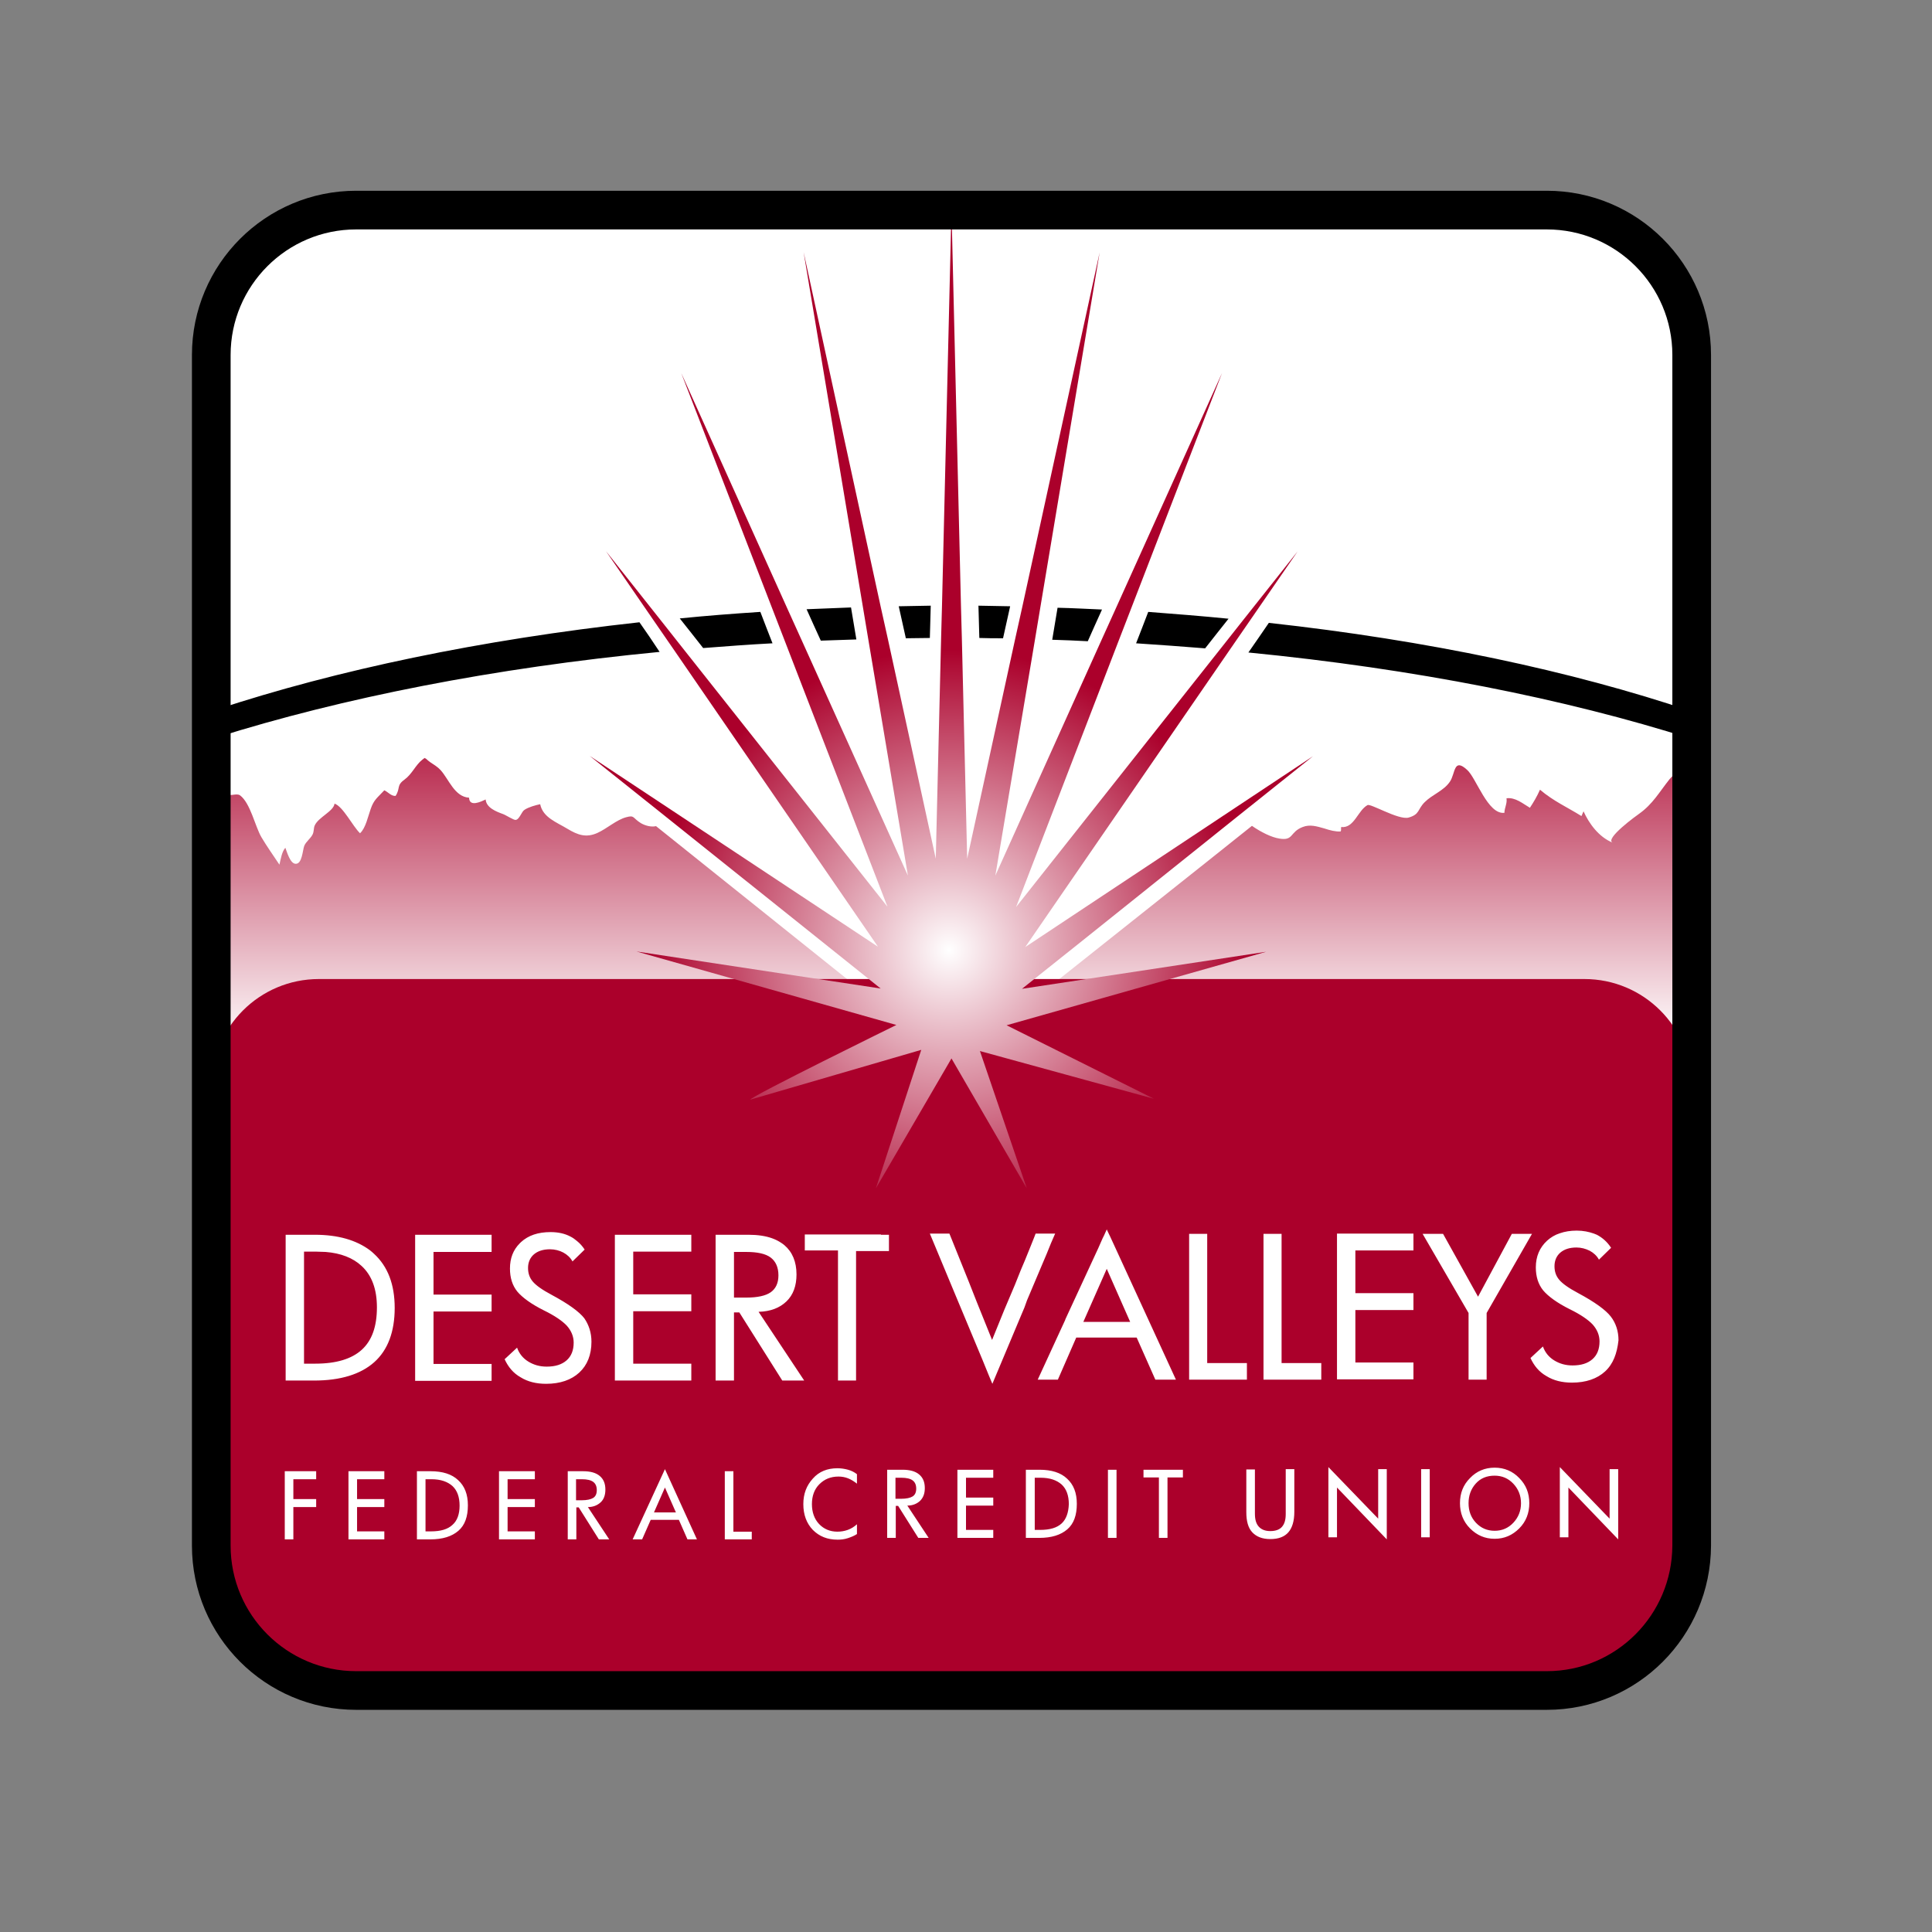 <?xml version="1.0" encoding="utf-8"?>
<!-- Generator: Adobe Illustrator 19.2.1, SVG Export Plug-In . SVG Version: 6.00 Build 0)  -->
<svg version="1.1" id="layer" xmlns="http://www.w3.org/2000/svg" xmlns:xlink="http://www.w3.org/1999/xlink" x="0px" y="0px"
	 viewBox="0 0 652 652" style="enable-background:new 0 0 652 652;" xml:space="preserve">
<rect x="0" y="0" width="652" height="652" fill="#808080" stroke="none"/>
<style type="text/css">
	.st0{fill:#FFFFFF;}
	.st1{clip-path:url(#SVGID_2_);fill:url(#SVGID_3_);}
	.st2{clip-path:url(#SVGID_5_);fill:url(#SVGID_6_);}
	.st3{fill:#AB002B;}
	.st4{clip-path:url(#SVGID_8_);fill:url(#SVGID_9_);}
	.st5{fill:none;stroke:#000000;stroke-width:13.05;}
</style>
<path class="st0" d="M522,570.5H120.2c-27,0-48.9-21.9-48.9-48.9V119.8c0-27,21.9-48.9,48.9-48.9H522c27,0,48.9,21.9,48.9,48.9
	v401.8C570.8,548.6,549,570.5,522,570.5"/>
<g>
	<defs>
		<path id="SVGID_1_" d="M142.5,256.4c-2.3,1.8-3.4,4.8-6,6.7c-2.8,2-1.3,2.9-3,5.5c-1.5,0.1-2.5-1.3-3.8-1.9
			c-2.3,2.5-3.5,3.1-4.6,6.3c-0.9,2.5-1.7,6.5-3.6,8.2c-2.5-2.4-5.7-9-8.6-10c-0.3,2.6-5.5,4.6-6.7,7.4c-0.4,0.9-0.2,2-0.7,3
			c-0.7,1.4-2.2,2.4-2.8,3.8c-0.6,1.5-0.7,6.3-3,6.1c-1.8-0.1-2.9-4.1-3.4-5.4c-1.2,1.4-1.5,3.6-2,5.7c-2-3-4.4-6.4-6.1-9.3
			c-2.1-3.6-3.7-11.5-7.2-14.1c-0.6-0.4-1.4-0.3-2.2-0.2c-0.7,0.1-1.3,0.2-1.8-0.1c-0.9-0.6-1.3-2-2.2-2.8c-0.8-0.8-1.4-1.7-2-2.6
			v87.4c2.6-0.6,5.3-0.9,8.3-0.9c5,0,9.5-15.3,13.4-13.4c2.7,1.4,5.1,3.3,7.2,5.6l13.8-0.6v-6.1h52.3c0,0,45.9-0.8,48.4-0.4
			c0,0,5.4-0.8,13.4,0.4l17.5,3.3l47-1c-13.7-11-57.4-45.9-72.7-58.2c-1.7,0.4-3.7-0.2-5.1-1c-2.9-1.8-2.1-2.8-5-2
			c-3.3,0.9-6.4,3.8-9.7,5.3c-3.8,1.7-6.6,0.7-10.1-1.4c-3.6-2.2-8.3-3.8-9.2-8.3c-1.5,0.3-4,1-5.3,1.9c-1,0.6-1.7,3.3-3,3.4
			c-0.6,0.1-3.4-1.7-4.3-2c-2.2-0.8-5.6-2.1-5.8-4.9c-1.5,0.7-5.5,2.7-5.6-0.6c-4.9-0.3-6.8-6.2-9.6-9.3c-1-1.1-2.2-1.8-3.4-2.6
			c-1.3-0.9-1.5-1.4-1.9-1.4C143.4,255.6,143.2,255.9,142.5,256.4"/>
	</defs>
	<clipPath id="SVGID_2_">
		<use xlink:href="#SVGID_1_"  style="overflow:visible;"/>
	</clipPath>
	
		<linearGradient id="SVGID_3_" gradientUnits="userSpaceOnUse" x1="-886.063" y1="679.67" x2="-882.687" y2="679.67" gradientTransform="matrix(0 -35.183 -35.183 0 24096.654 -30820.693)">
		<stop  offset="0" style="stop-color:#FFFFFF"/>
		<stop  offset="1" style="stop-color:#AB002B"/>
	</linearGradient>
	<rect x="73.1" y="255.6" class="st1" width="221.3" height="94.5"/>
</g>
<g>
	<defs>
		<path id="SVGID_4_" d="M563.4,263c-3.5,4.4-5.6,8.3-10.2,11.6c-0.6,0.4-12,8.6-8.9,9.8c-4.8-1.9-8.1-6.6-9.9-10.6
			c-0.3,0.6-0.4,1-0.7,1.6c-4.8-3-9.4-5-14-8.9c-0.9,2.1-2.2,4.3-3.4,6.1c-2.4-1.4-4.9-3.6-7.9-3.2c0.3,1.7-0.7,3.3-0.7,4.9
			c-5.6,0.7-9.5-11.8-12.6-14.5c-4.6-4.2-3.9,1.2-5.8,4c-2.1,3.1-5.9,4.3-8.5,6.9c-2.5,2.5-1.6,4.1-5.4,5.2
			c-1.7,0.5-5.1-0.8-8.1-2.1c-2.8-1.2-5.3-2.4-5.8-2.1c-3.3,1.8-4.5,7.9-8.9,7.4c-0.1,0.5,0.1,1.1-0.2,1.5c-1.7,0.1-3.6-0.4-5.4-1
			c-2.5-0.7-4.9-1.5-7.4-0.5c-4.4,1.7-3,4.7-7.8,3.9c-2.7-0.4-6.3-2.2-9.3-4.3c-15.1,12.1-57,45.3-70.8,56.3l62.9,0.6l3.1,1.4l3-3.2
			c4.1-0.6,6.7-1,6.7-1c1.6-0.2,3.2,0.4,4.3,1.5l35.4,0.6h13.4v0.2l25.7,0.4v-0.6h18v0.9l25.1,0.4v-1.3l21.4,16.3v-95.8
			c-0.3-0.2-0.6-0.4-0.9-0.5C569.6,258.3,565.6,260.3,563.4,263"/>
	</defs>
	<clipPath id="SVGID_5_">
		<use xlink:href="#SVGID_4_"  style="overflow:visible;"/>
	</clipPath>
	
		<linearGradient id="SVGID_6_" gradientUnits="userSpaceOnUse" x1="-885.903" y1="674.368" x2="-882.527" y2="674.368" gradientTransform="matrix(0 -34.468 -34.468 0 23705.244 -30184.031)">
		<stop  offset="0" style="stop-color:#FFFFFF"/>
		<stop  offset="1" style="stop-color:#AB002B"/>
	</linearGradient>
	<rect x="351.9" y="254.7" class="st2" width="218.8" height="96.3"/>
</g>
<path class="st3" d="M534.6,570.7H107.6c-20,0-36.2-16.2-36.2-36.2V366.6c0-20,16.2-36.2,36.2-36.2h427.1c20,0,36.2,16.2,36.2,36.2
	v167.9C570.8,554.5,554.6,570.7,534.6,570.7"/>
<g>
	<defs>
		<path id="SVGID_7_" d="M317.9,204.4l-0.3,10.9l-1.8,74.5l-16.2-74.3l-2.4-10.8L271.2,85.1l20,119.7l1.8,10.8l13.4,79.9l-35.7-79.1
			l-4.8-10.6l-36-79.9l31,80.2l4.1,10.6l34.5,89.3l-68.8-86.9l-7.9-10l-18.3-23.1l16.1,23.4l6.9,10l68.8,100.1L199,255.1l25.8,20.6
			l72.4,57.9l-82.4-12.5l87.7,24.8c0,0-49.3,24.2-49.3,25.2l57.7-16.8L295.6,401l25.5-43.8l25.4,43.8l-15.8-46.3l58.7,16.1
			L339.7,346l87.6-24.8l-82.4,12.5l21.2-16.9l51.7-41.4l25.3-20.2L346,319.6l68.8-100l6.9-10l16.2-23.5l-18.4,23.2l-7.9,10
			l-68.7,86.8l34.4-89.3l4.1-10.6l31-80.3l-36.1,80l-4.8,10.6l-35.6,79l13.4-79.8l1.8-10.8l20-119.7l-26.1,119.6l-2.4,10.8
			l-16.2,74.2l-1.8-74.5l-0.3-10.9l-3.2-133.7L317.9,204.4z"/>
	</defs>
	<clipPath id="SVGID_8_">
		<use xlink:href="#SVGID_7_"  style="overflow:visible;"/>
	</clipPath>
	
		<radialGradient id="SVGID_9_" cx="-908.456" cy="668.54" r="3.376" gradientTransform="matrix(30.096 0 0 -30.096 27661.135 20441.096)" gradientUnits="userSpaceOnUse">
		<stop  offset="0" style="stop-color:#FFFFFF"/>
		<stop  offset="1" style="stop-color:#AB002B"/>
	</radialGradient>
	<rect x="199" y="70.7" class="st4" width="244.1" height="330.3"/>
</g>
<path d="M414.6,208.8c-2.5,3.2-5.2,6.5-7.9,10c-7.7-0.6-15.4-1.2-23.3-1.7c1.4-3.5,2.7-7,4.1-10.6
	C396.6,207.2,405.6,207.9,414.6,208.8 M371.9,205.7c-5-0.2-10-0.5-15-0.6c-0.6,3.6-1.2,7.3-1.8,10.8c4,0.1,8.1,0.3,12,0.5
	C368.7,212.8,370.3,209.2,371.9,205.7 M289,215.8c-0.6-3.5-1.2-7.1-1.8-10.8c-5,0.2-10.1,0.4-15,0.6c1.6,3.6,3.2,7.1,4.8,10.6
	C280.9,216.1,285,215.9,289,215.8 M303.3,204.6c0.8,3.7,1.6,7.3,2.4,10.8c2.7,0,5.4-0.1,8.1-0.1c0.1-3.5,0.2-7.2,0.3-10.9
	C310.4,204.5,306.8,204.5,303.3,204.6 M338.5,215.4c0.8-3.5,1.6-7.2,2.4-10.8c-3.6-0.1-7.1-0.1-10.7-0.2c0.1,3.7,0.2,7.3,0.3,10.9
	C333.1,215.4,335.8,215.4,338.5,215.4 M260.7,217.1c-1.4-3.5-2.7-7-4.1-10.6c-9.2,0.6-18.3,1.3-27.2,2.2c2.5,3.2,5.2,6.5,7.9,10
	C245.1,218.1,252.9,217.5,260.7,217.1 M428.2,210.2c-2.1,3.1-4.4,6.4-6.9,10c56,5.5,106.9,15.6,149.4,29.1v-9.3
	C530.3,226.4,481.8,216.1,428.2,210.2 M215.8,210c-53.6,5.9-102.2,16.1-142.8,29.5v9.4c42.6-13.4,93.6-23.5,149.6-28.9
	C220.3,216.5,218,213.1,215.8,210"/>
<path class="st0" d="M124.8,421.9c-4.6-3.4-10.7-5.2-18.6-5.2h-9.8v6.5v42.7h9.6c8.9,0,15.7-2.1,20.3-6.2c4.6-4.1,6.9-10.3,6.9-18.3
	c0-7.9-2.3-14-7-18.3C125.8,422.7,125.3,422.3,124.8,421.9 M122.1,455.5c-3.4,3.1-8.6,4.7-15.7,4.7h-3.8v-37.3v-0.5h4.3
	c1,0,2,0.1,3,0.1c5.1,0.4,9.2,2,12.1,4.7c3.5,3.2,5.2,7.9,5.2,14C127.2,447.7,125.5,452.4,122.1,455.5 M140.1,416.7h25.8v3.3v2.5
	h-19.6v14.4h19.6v5.7h-19.6v17.7h19.6v5.7h-25.8v-44.7V416.7z M199.6,452.8c0,4.4-1.4,7.9-4.1,10.4c-2.7,2.5-6.5,3.8-11.2,3.8
	c-3.3,0-6.2-0.7-8.6-2.2c-2.5-1.4-4.2-3.5-5.4-6.1l4.2-3.9c0.7,2,2,3.6,3.8,4.7c1.8,1.1,3.8,1.7,6.2,1.7c2.9,0,5.1-0.7,6.7-2.1
	c1.6-1.4,2.4-3.4,2.4-6c0-2.1-0.8-4-2.3-5.7c-1.5-1.6-4.1-3.4-7.8-5.2c-4.2-2.1-7.2-4.3-8.9-6.3c-1.7-2.1-2.5-4.7-2.5-7.8
	c0-3.5,1.1-6.3,3.3-8.5c0.1-0.1,0.3-0.3,0.4-0.4c2.5-2.3,5.8-3.4,10-3.4c2.6,0,4.8,0.5,6.7,1.5c0.8,0.4,1.5,0.9,2.2,1.5
	c1,0.8,1.9,1.8,2.6,2.9l-4.1,4c-0.7-1.3-1.8-2.3-3.1-3s-2.9-1.1-4.5-1.1c-2.3,0-4.1,0.6-5.4,1.7c-1.3,1.1-2,2.7-2,4.6
	c0,1.8,0.5,3.3,1.6,4.6c1.1,1.3,3.2,2.8,6.4,4.5c5.6,3,9.3,5.7,11,7.9C198.7,447.1,199.6,449.7,199.6,452.8 M207.5,416.7h25.8v0.1
	v5.6h-19.6v14.4h19.6v5.7h-19.6v17.7h19.6v5.7h-25.8v-47.9V416.7z M265.4,439.2c2.3-2.2,3.4-5.3,3.4-9.1c0-4.3-1.4-7.6-4.1-9.9
	c-0.3-0.3-0.7-0.5-1.1-0.8c-0.9-0.6-1.9-1.1-3-1.5c-2.2-0.8-4.9-1.2-8-1.2h-11.1v49.2h6.2v-23h1.8l14.5,23h7.4L256,442.7
	C260,442.6,263.1,441.4,265.4,439.2 M247.7,437.8v-15.3h4.2c3.7,0,6.5,0.6,8.2,1.9c1.7,1.3,2.6,3.3,2.6,6c0,2.6-0.9,4.5-2.6,5.7
	c-1.7,1.2-4.5,1.8-8.2,1.8H247.7z M297.3,416.7h2.7v2.1v0.2v2.9v0.3h-11.1v1.4v2.9v13v3.2v1.3v2.9v19h-6.1v-17.3v-2.9v-0.1v-3.2
	v-17.8v-2.6h-9.2h-2v-0.6v-2.9v-1.1v-0.8h13.4H297.3z M396.8,465.5l-21-45.7l-1.2-2.6l-0.3-0.6l-0.8-1.7l-0.9,2l-0.5,1l-1.5,3.4
	l-9.9,21.4l-1.2,2.6l0,0.1l-1.2,2.6l-8.1,17.6h6.8l6.2-14.2h20.4l6.3,14.2H396.8z M365.6,446.1l7.9-17.9l7.9,17.9H365.6z M407.4,460
	h13.4v5.6h-19.5v-49.2h6.1V460z M432.5,460h13.4v5.6h-19.5v-49.2h6.1V460z M451.2,416.3H477v5.7h-19.6v14.4H477v5.7h-19.6v17.7H477
	v5.7h-25.8V416.3z M495.6,443.1l-15.5-26.7h6.9l11.8,21.2l11.4-21.2h6.8l-15.3,26.7v22.5h-6.1V443.1z M345.7,441.3l-1.1,2.6
	l-9.7,23.1l-1.1-2.6l-2.2-5.4l-10.1-24.2l-7.7-18.5h6.6l6.6,16.4l1.3,3.3l1.3,3.3l5.2,12.9l4.1-10.1l1.1-2.6l1.4-3.3l1.1-2.6l2-5
	l1.4-3.3l1.9-4.7l1.2-3l0.5-1.3h6.6l-0.1,0.2l-1.3,3l-1.5,3.7l-1.4,3.3l-4.1,9.7l-1.1,2.6L345.7,441.3z M541.7,462.8
	c-2.7,2.5-6.5,3.8-11.2,3.8c-3.3,0-6.2-0.7-8.6-2.2c-2.5-1.4-4.2-3.5-5.4-6.1l4.2-3.9c0.7,2,2,3.6,3.8,4.7c1.8,1.1,3.8,1.7,6.2,1.7
	c2.9,0,5.1-0.7,6.7-2.1c1.6-1.4,2.4-3.4,2.4-6c0-2.1-0.8-4-2.3-5.7c-1.5-1.6-4.1-3.4-7.8-5.2c-4.2-2.1-7.2-4.3-8.9-6.3
	c-1.7-2.1-2.5-4.7-2.5-7.8c0-3.7,1.3-6.7,3.8-9c1.2-1.1,2.7-2,4.3-2.5c1.7-0.6,3.6-0.9,5.7-0.9c2.2,0,4.1,0.4,5.8,1
	c0.3,0.1,0.7,0.3,1,0.4c1.9,1,3.5,2.4,4.8,4.4l-4.1,4c-0.7-1.3-1.8-2.3-3.1-3c-1.4-0.7-2.9-1.1-4.5-1.1c-2.3,0-4.1,0.6-5.4,1.7
	c-1.3,1.1-2,2.7-2,4.6c0,1.8,0.5,3.3,1.6,4.6c1.1,1.3,3.2,2.8,6.4,4.5c5.6,3,9.3,5.7,11,7.9c1.7,2.2,2.6,4.9,2.6,8
	C545.7,456.8,544.4,460.3,541.7,462.8 M96.1,496.5h10.6v2.7h-7.7v6.7h7.7v2.7h-7.7v10.9h-2.9V496.5z M117.6,496.5h12.1v2.7h-9.2v6.7
	h9.2v2.7h-9.2v8.2h9.2v2.7h-12.1V496.5z M145.3,496.5h-4.6v23h4.5c4.2,0,7.3-1,9.5-2.9c2.2-1.9,3.2-4.8,3.2-8.6
	c0-3.7-1.1-6.5-3.3-8.5C152.5,497.5,149.4,496.5,145.3,496.5 M152.7,514.6c-1.6,1.5-4,2.2-7.3,2.2h-1.8v-17.6h2
	c3.1,0,5.4,0.8,7.1,2.3c1.6,1.5,2.4,3.7,2.4,6.6C155.1,511,154.3,513.2,152.7,514.6 M168.4,496.5h12.1v2.7h-9.2v6.7h9.2v2.7h-9.2
	v8.2h9.2v2.7h-12.1V496.5z M202.7,507c1.1-1,1.6-2.5,1.6-4.3c0-2-0.6-3.5-1.9-4.6c-1.3-1.1-3.2-1.6-5.6-1.6h-5.2v23h2.9v-10.8h0.8
	l6.8,10.8h3.5l-7.2-10.9C200.2,508.6,201.6,508,202.7,507 M194.4,506.3v-7.1h2c1.7,0,3,0.3,3.8,0.9c0.8,0.6,1.2,1.5,1.2,2.8
	c0,1.2-0.4,2.1-1.2,2.6c-0.8,0.5-2.1,0.8-3.9,0.8H194.4z M213.5,519.5h3.2l2.9-6.6h9.5l2.9,6.6h3.2l-10.8-23.7L213.5,519.5z
	 M220.7,510.4l3.7-8.4l3.7,8.4H220.7z M247.5,516.9h6.2v2.6h-9.1v-23h2.9V516.9z M282.6,495.5c1.3,0,2.5,0.2,3.6,0.5
	c1.1,0.3,2.1,0.8,3,1.5v3.2c-1-0.8-2-1.4-3-1.8c-1-0.4-2.1-0.6-3.2-0.6c-2.7,0-4.8,0.9-6.5,2.6c-1.7,1.7-2.5,4-2.5,6.7
	c0,2.7,0.8,5,2.4,6.7c1.6,1.7,3.7,2.6,6.2,2.6c1.2,0,2.4-0.2,3.5-0.6c1.1-0.4,2.1-1,3.1-1.9v3.3c-0.9,0.6-1.9,1-3.1,1.4
	c-1.2,0.4-2.4,0.5-3.4,0.5c-3.5,0-6.2-1.1-8.4-3.3c-2.1-2.2-3.2-5.1-3.2-8.7c0-3.5,1.1-6.3,3.2-8.6
	C276.4,496.6,279.2,495.5,282.6,495.5 M310.5,506.5c1.1-1.1,1.6-2.5,1.6-4.3c0-2-0.6-3.5-1.9-4.6c-1.3-1.1-3.2-1.6-5.6-1.6h-5.2v23
	h2.9v-10.8h0.8l6.8,10.8h3.5l-7.2-10.9C308,508.1,309.4,507.5,310.5,506.5 M302.2,505.8v-7.1h2c1.7,0,3,0.3,3.8,0.9
	c0.8,0.6,1.2,1.5,1.2,2.8c0,1.2-0.4,2.1-1.2,2.6c-0.8,0.5-2.1,0.8-3.9,0.8H302.2z M323.1,496h12.1v2.7H326v6.7h9.2v2.7H326v8.2h9.2
	v2.7h-12.1V496z M350.8,496h-4.6v23h4.5c4.2,0,7.3-1,9.5-2.9c2.2-1.9,3.2-4.8,3.2-8.6c0-3.7-1.1-6.5-3.3-8.5
	C358,497,354.9,496,350.8,496 M358.3,514.1c-1.6,1.5-4,2.2-7.3,2.2h-1.8v-17.6h2c3.1,0,5.4,0.8,7.1,2.3c1.6,1.5,2.4,3.7,2.4,6.6
	C360.6,510.5,359.8,512.7,358.3,514.1 M373.9,496h2.9v23h-2.9V496z M385.9,496h13.3v2.6H394V519h-2.9v-20.4h-5.2V496z M433.9,495.8
	h2.9v14.4c0,3.1-0.7,5.4-2,6.9c-1.3,1.5-3.3,2.3-6.1,2.3c-2.7,0-4.7-0.8-6.1-2.3c-1.4-1.5-2-3.8-2-6.8v-14.4h2.9v14.9
	c0,2,0.4,3.4,1.3,4.4c0.9,1,2.2,1.5,3.9,1.5c1.8,0,3.1-0.5,3.9-1.4c0.9-1,1.3-2.4,1.3-4.4V495.8z M465.1,495.8h2.9v23.7L451.2,502
	v16.8h-2.9v-23.7l16.8,17.4V495.8z M479.6,495.8h2.9v23h-2.9V495.8z M504.4,495.3c-3.3,0-6.1,1.2-8.3,3.5c-2.3,2.3-3.4,5.1-3.4,8.5
	c0,3.3,1.1,6.2,3.4,8.5c2.3,2.3,5,3.5,8.3,3.5c3.3,0,6-1.2,8.3-3.5c2.3-2.3,3.4-5.2,3.4-8.5c0-3.4-1.1-6.2-3.4-8.5
	C510.5,496.5,507.7,495.3,504.4,495.3 M510.7,513.9c-1.7,1.8-3.8,2.7-6.3,2.7c-2.5,0-4.6-0.9-6.3-2.7c-1.7-1.8-2.5-4-2.5-6.6
	c0-2.6,0.8-4.8,2.4-6.6c1.6-1.8,3.7-2.7,6.4-2.7c2.5,0,4.6,0.9,6.3,2.7c1.7,1.8,2.6,4,2.6,6.6C513.3,509.9,512.4,512.1,510.7,513.9
	 M546.1,495.8v23.7L529.3,502v16.8h-2.9v-23.7l16.8,17.4v-16.7H546.1z"/>
<path class="st5" d="M522,570.5H120.2c-27,0-48.9-21.9-48.9-48.9V119.8c0-27,21.9-48.9,48.9-48.9H522c27,0,48.9,21.9,48.9,48.9
	v401.8C570.8,548.6,549,570.5,522,570.5z"/>
</svg>
